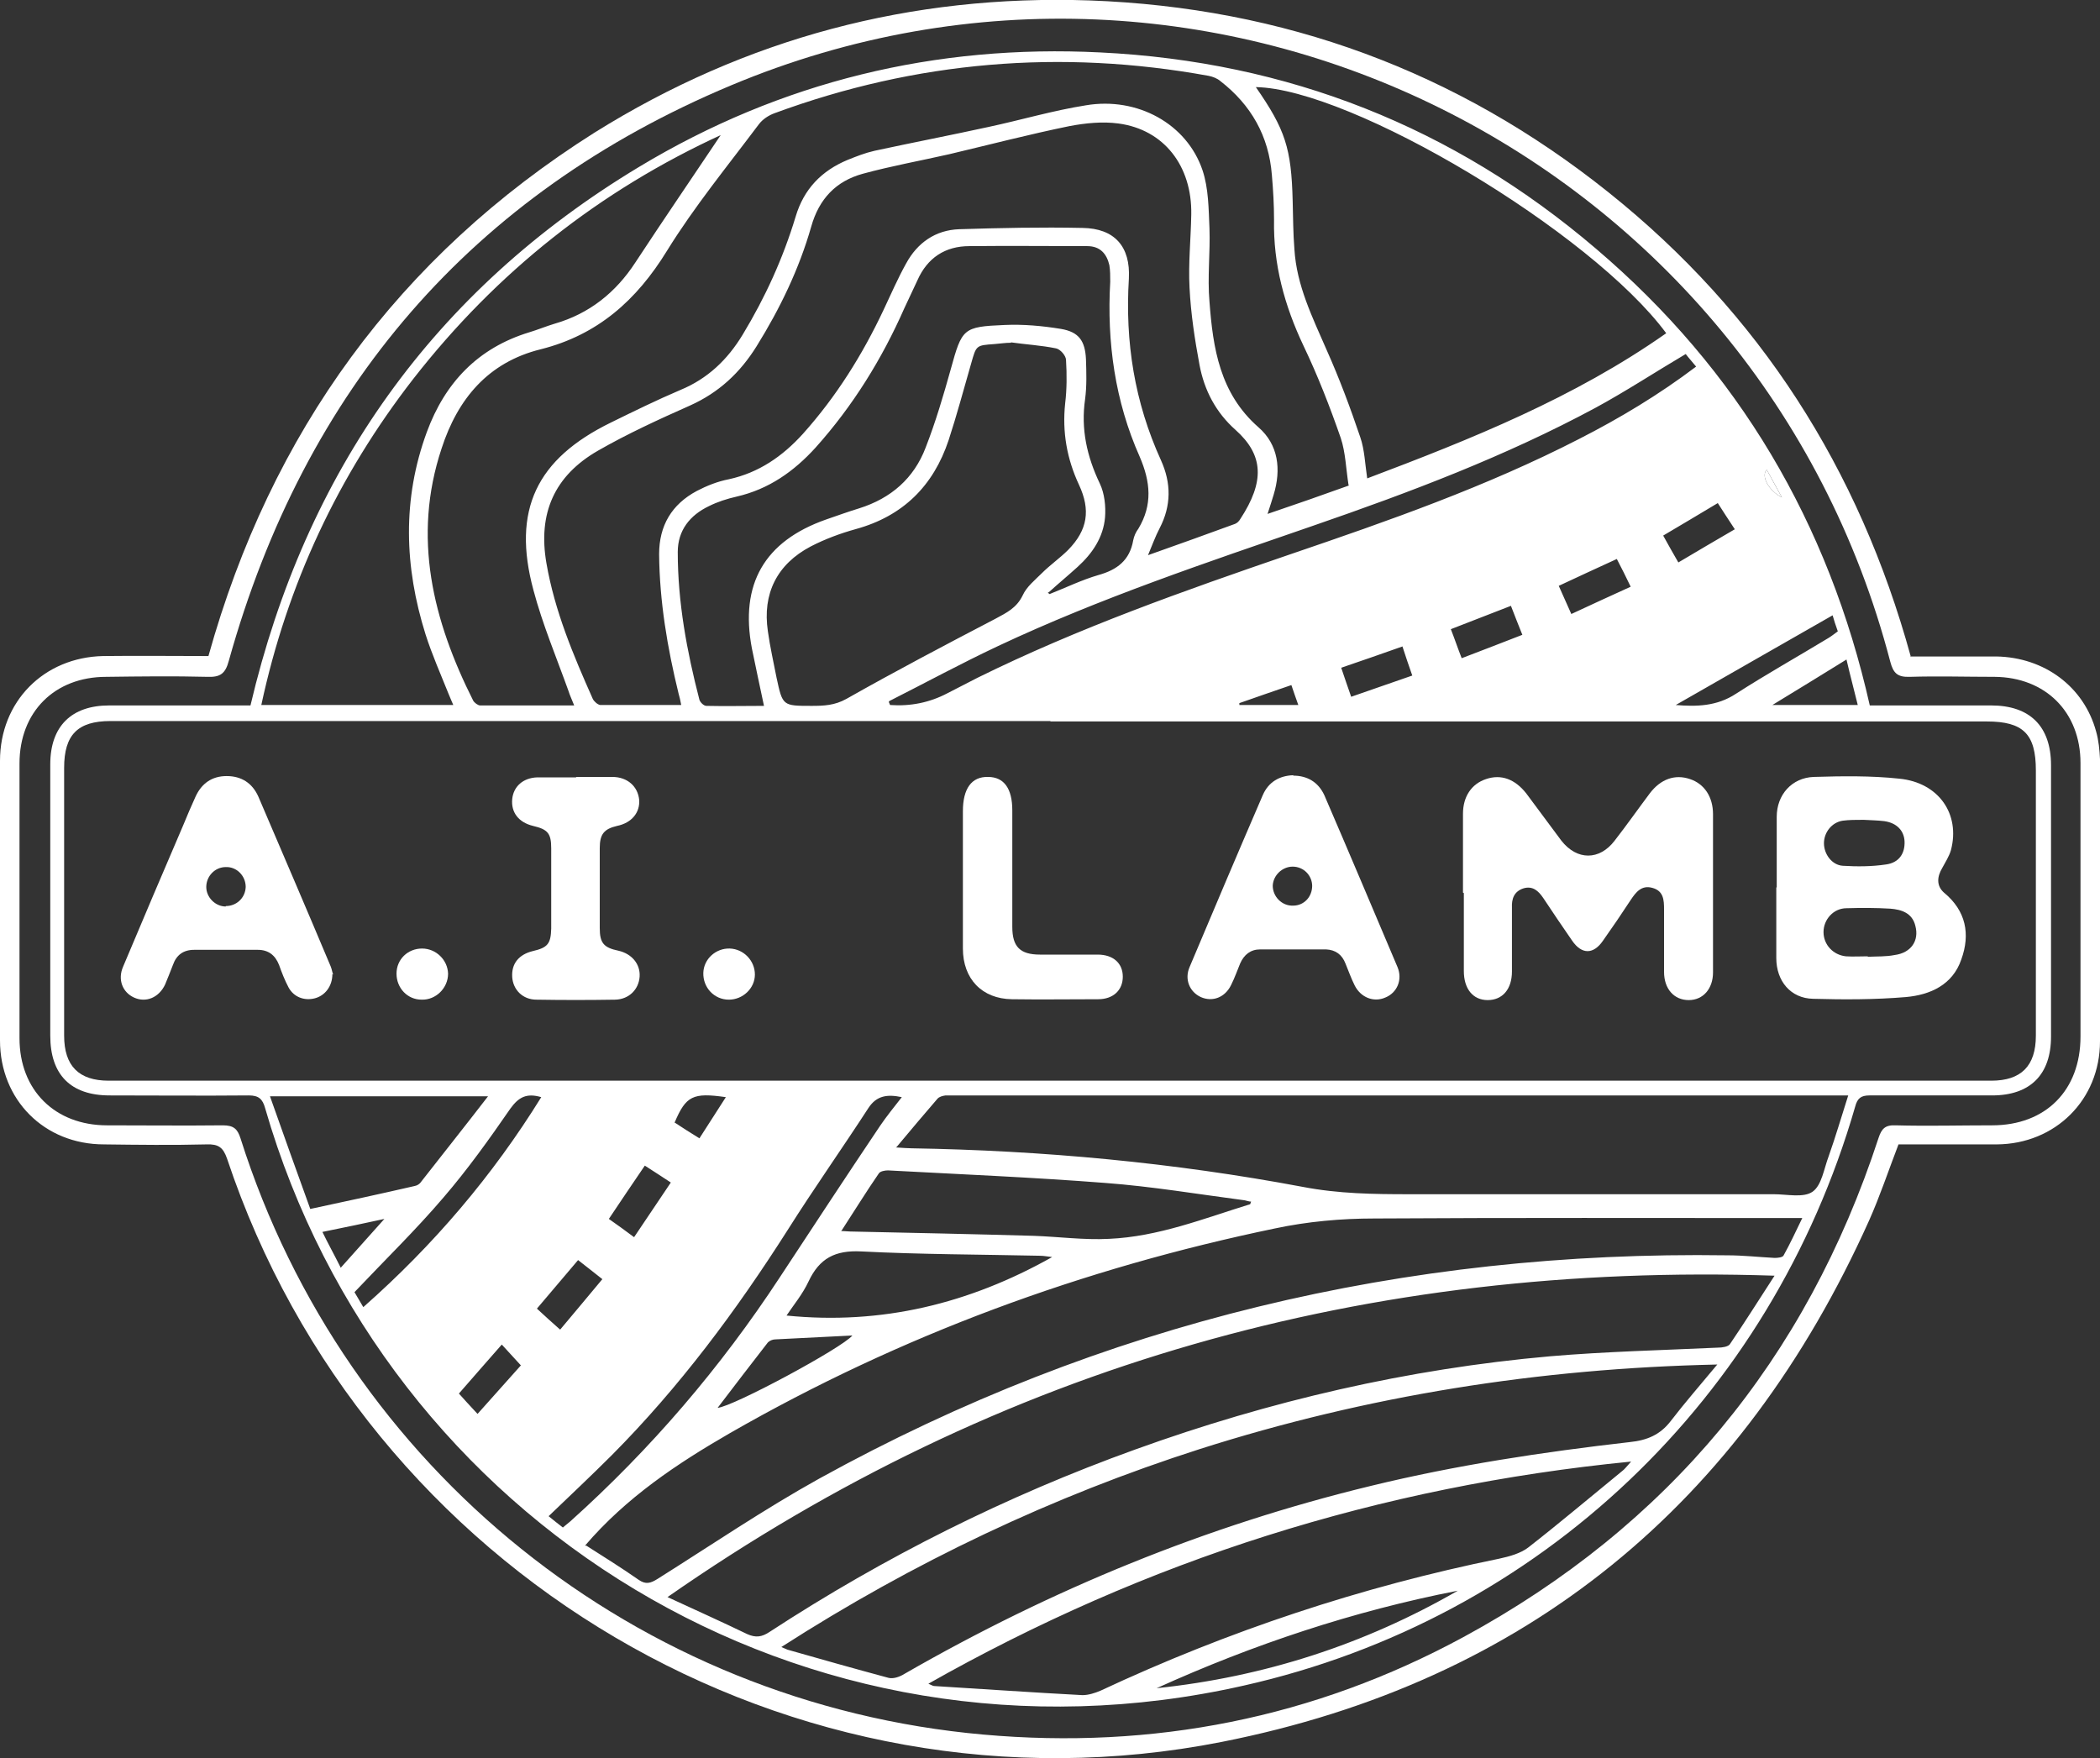 <?xml version="1.0" encoding="UTF-8"?>
<svg id="Layer_1" xmlns="http://www.w3.org/2000/svg" viewBox="0 0 48.46 40.58">
  <rect x="0" y="0" width="48.46" height="40.58" fill="#333333" stroke="none"/>
  <defs>
    <style>
      .cls-1 {
        fill: #fff;
      }
    </style>
  </defs>
  <path class="cls-1" d="M44.08,15.15c.67,0,1.33,0,1.99,0,1.11.02,2.02.7,2.3,1.73.06.21.08.43.09.64,0,2.17,0,4.34,0,6.51,0,1.35-1.03,2.37-2.38,2.38-.76,0-1.52,0-2.27,0-.23.6-.43,1.2-.68,1.76-2.94,6.54-7.9,10.64-14.94,12.03-9.9,1.95-19.76-3.89-22.95-13.46-.09-.26-.2-.34-.47-.33-.79.02-1.58.01-2.37,0C1.02,26.41,0,25.38,0,24.01c0-2.15,0-4.3,0-6.45,0-1.37,1.01-2.39,2.38-2.42.81-.01,1.61,0,2.43,0,1.44-5.16,4.38-9.22,8.91-12.08C17.21.88,21.03-.13,25.14.01c4.47.16,8.48,1.63,11.98,4.43,3.49,2.79,5.78,6.38,6.97,10.7M48.01,20.79c0-1.06,0-2.12,0-3.18,0-1.18-.81-1.98-1.98-1.99-.65,0-1.31-.02-1.96,0-.29.01-.38-.09-.45-.35C40.58,3.63,27.96-2.68,16.87,1.97c-5.99,2.51-9.84,7.01-11.59,13.28-.08.3-.2.38-.49.37-.78-.02-1.56-.01-2.34,0-1.19,0-2,.81-2,2,0,2.11,0,4.23,0,6.34,0,1.2.82,2.01,2.02,2.01.89,0,1.78.01,2.67,0,.25,0,.34.08.41.3,2.42,7.64,9.16,13.05,17.14,13.76,3.92.35,7.63-.38,11.08-2.25,4.72-2.56,7.91-6.41,9.58-11.52.07-.21.15-.3.39-.29.74.02,1.49,0,2.23,0,1.24,0,2.04-.81,2.04-2.05,0-1.04,0-2.09,0-3.13"/>
  <path class="cls-1" d="M43.13,16.28c.95,0,1.89,0,2.82,0,.89,0,1.38.48,1.38,1.38,0,2.09,0,4.17,0,6.26,0,.88-.48,1.36-1.36,1.36-.94,0-1.89,0-2.83,0-.2,0-.28.07-.33.26-1.94,6.72-7.26,11.82-14.11,13.36-10.12,2.29-19.82-3.77-22.58-13.32-.06-.22-.15-.3-.38-.3-1.07.01-2.14,0-3.21,0-.9,0-1.37-.48-1.37-1.38,0-2.09,0-4.17,0-6.26,0-.88.49-1.36,1.36-1.36,1.08,0,2.16,0,3.26,0,1.27-5.39,4.22-9.57,8.97-12.43,3.27-1.97,6.84-2.83,10.64-2.64,4.32.21,8.15,1.72,11.44,4.53,3.29,2.8,5.37,6.33,6.32,10.55M24.24,16.64c-7.23,0-14.46,0-21.69,0-.76,0-1.07.32-1.07,1.08,0,2.06,0,4.12,0,6.18,0,.7.34,1.04,1.03,1.04,14.48,0,28.96,0,43.44,0,.69,0,1.03-.34,1.03-1.04,0-2.04,0-4.08,0-6.12,0-.84-.29-1.13-1.13-1.13h-21.61M31.12,11.2c-.06-.38-.07-.76-.18-1.09-.25-.72-.53-1.44-.86-2.13-.44-.93-.7-1.88-.68-2.91,0-.34-.02-.69-.05-1.03-.07-.9-.48-1.62-1.19-2.17-.07-.06-.17-.1-.27-.12-3.41-.62-6.75-.34-10.01.86-.14.05-.28.14-.37.26-.72.96-1.49,1.9-2.12,2.92-.7,1.14-1.6,1.94-2.91,2.27-1.22.3-1.92,1.15-2.29,2.29-.68,2.05-.2,3.97.73,5.82.03.05.11.11.16.11.71,0,1.43,0,2.17,0-.05-.13-.1-.23-.13-.33-.28-.78-.6-1.54-.81-2.33-.5-1.85.07-3.03,1.79-3.87.53-.26,1.06-.52,1.6-.75.63-.26,1.09-.7,1.44-1.28.52-.86.93-1.76,1.22-2.72.19-.64.6-1.06,1.2-1.31.2-.08.4-.16.62-.21.88-.19,1.76-.36,2.63-.55.75-.16,1.49-.38,2.25-.5,1.19-.2,2.33.43,2.69,1.5.14.42.14.89.16,1.34.02.56-.05,1.13,0,1.69.08,1.08.24,2.12,1.13,2.9.46.4.53.97.35,1.56-.04.13-.08.26-.14.44.65-.22,1.25-.43,1.89-.66M26.47,12.82c.73-.26,1.38-.49,2.03-.73.05-.02.09-.06.12-.11.57-.87.54-1.48-.11-2.06-.45-.4-.72-.91-.83-1.5-.11-.59-.2-1.18-.23-1.78-.03-.56.03-1.12.04-1.69.02-1.12-.63-1.96-1.68-2.1-.37-.05-.76-.01-1.13.06-.93.19-1.85.43-2.78.65-.66.15-1.33.27-1.99.45-.62.17-1.01.58-1.19,1.22-.28.98-.72,1.89-1.26,2.76-.38.61-.87,1.07-1.54,1.37-.72.32-1.44.65-2.12,1.04-1.01.58-1.39,1.45-1.19,2.6.19,1.1.62,2.12,1.07,3.13.03.06.11.13.17.14.61,0,1.23,0,1.87,0-.02-.11-.04-.19-.06-.26-.26-1.06-.44-2.13-.45-3.22,0-.66.29-1.15.87-1.46.23-.12.48-.22.74-.27.69-.15,1.24-.53,1.71-1.05.77-.86,1.37-1.82,1.86-2.86.17-.36.33-.73.52-1.07.26-.48.68-.77,1.22-.79.95-.03,1.9-.05,2.85-.03.74.01,1.11.43,1.07,1.17-.09,1.46.13,2.85.74,4.19.24.53.24,1.05-.03,1.57-.1.19-.17.39-.28.65M15.41,36.86c.65.3,1.25.57,1.83.85.2.09.34.07.52-.05,2.65-1.73,5.47-3.14,8.44-4.21,3.1-1.12,6.29-1.86,9.57-2.15,1.29-.11,2.59-.14,3.88-.2.09,0,.23-.02.27-.08.34-.5.66-1.01,1.03-1.58-9.36-.31-17.85,2.05-25.55,7.42M13.53,35.67c.39.25.81.51,1.21.79.16.11.27.08.43-.02,1.24-.78,2.46-1.61,3.74-2.32,6.52-3.6,13.52-5.26,20.95-5.15.36,0,.72.04,1.09.06.07,0,.19-.01.21-.06.15-.27.28-.55.43-.86h-.23c-3.21,0-6.42-.01-9.64.01-.77,0-1.55.07-2.3.23-4.43.92-8.63,2.46-12.57,4.72-1.23.71-2.4,1.49-3.35,2.6M38.45,7.69c-1.73-2.34-7.26-5.64-9.47-5.68.68.98.82,1.41.85,2.63.01.37.01.74.04,1.11.05.84.42,1.58.75,2.34.29.65.54,1.32.77,2,.1.29.11.62.16.95,2.41-.91,4.78-1.86,6.9-3.35M20.67,26.48c.18.01.27.02.36.02,3.03.05,6.05.33,9.03.89.83.16,1.64.17,2.46.17,2.8,0,5.61,0,8.41,0,.31,0,.69.09.9-.06.21-.15.26-.53.37-.82.16-.45.29-.9.45-1.4h-20.59c-.08,0-.17,0-.24,0-.07.01-.15.03-.19.08-.3.35-.6.7-.94,1.11M39.63,31.49c-4.13.09-8.08.72-11.94,1.95-3.4,1.09-6.61,2.61-9.66,4.57.08.03.11.05.14.06.77.22,1.55.44,2.33.65.11.03.26-.02.37-.09,3.39-1.95,6.97-3.42,10.77-4.34,1.97-.48,3.96-.78,5.97-1.01.4-.04.7-.17.94-.48.33-.43.68-.83,1.07-1.3M24.18,13.67s.02.03.04.04c.38-.15.75-.33,1.13-.44.43-.12.72-.34.8-.8.02-.1.06-.19.12-.27.33-.55.28-1.08.03-1.66-.57-1.28-.76-2.64-.68-4.04,0-.13,0-.26-.02-.38-.06-.26-.21-.44-.51-.44-.91,0-1.81-.01-2.72,0-.56,0-.97.27-1.2.79-.1.21-.2.43-.3.64-.52,1.18-1.19,2.26-2.05,3.22-.5.55-1.08.96-1.82,1.13-.22.05-.44.12-.64.22-.44.21-.72.56-.72,1.06,0,1.16.21,2.29.5,3.41.02.06.1.14.16.14.43.01.87,0,1.33,0-.1-.46-.19-.9-.28-1.33-.28-1.48.29-2.47,1.71-2.97.26-.09.51-.18.77-.26.73-.23,1.26-.69,1.53-1.4.23-.59.41-1.2.58-1.81.26-.94.28-.98,1.24-1.02.43-.02.87.02,1.3.09.42.07.56.28.58.7.01.31.02.62-.02.92-.1.69.04,1.32.34,1.95.11.23.14.53.12.78-.04.46-.29.83-.63,1.14-.22.2-.45.39-.67.59M23.33,7.88s0,.02,0,.03c-.13,0-.25.02-.38.03-.43.03-.42.03-.54.45-.17.59-.33,1.19-.52,1.77-.35,1.05-1.05,1.75-2.14,2.05-.36.1-.71.23-1.04.4-.78.41-1.12,1.09-.99,1.96.05.36.13.71.2,1.07.14.65.14.65.81.65.28,0,.53-.01.8-.16,1.13-.64,2.29-1.25,3.44-1.85.26-.14.49-.25.63-.54.09-.2.28-.35.44-.51.19-.19.42-.35.61-.54.45-.46.52-.92.25-1.5-.28-.6-.39-1.22-.32-1.88.04-.33.04-.67.02-1,0-.1-.13-.25-.23-.27-.34-.07-.7-.09-1.05-.14M16.67,3.1c-2.84,1.3-5.21,3.18-7.13,5.64-1.74,2.24-2.91,4.74-3.51,7.53h4.43c-.04-.1-.08-.18-.11-.26-.18-.45-.38-.9-.53-1.37-.49-1.56-.54-3.12.03-4.67.42-1.14,1.18-1.94,2.36-2.3.2-.06.39-.14.59-.2.8-.23,1.41-.72,1.86-1.41.65-.99,1.32-1.97,1.99-2.97M21.41,38.85c.09.04.12.06.15.06,1.14.07,2.28.15,3.42.21.14,0,.29-.05.41-.1,2.95-1.38,6.02-2.4,9.21-3.05.23-.05.49-.12.67-.26.73-.57,1.44-1.17,2.15-1.75.07-.05.12-.12.22-.23-5.8.57-11.18,2.27-16.24,5.14M19.41,28.41c.1,0,.15.01.2.01,1.41.03,2.83.06,4.24.1.58.02,1.16.1,1.74.07,1.14-.05,2.19-.47,3.26-.8,0,0,.01-.03.02-.06-.05,0-.1-.02-.15-.03-1.07-.14-2.14-.32-3.21-.4-1.67-.13-3.35-.2-5.02-.29-.07,0-.18.02-.21.07-.29.42-.56.86-.86,1.32M20.51,16.2s.02.05.03.07q.71.05,1.32-.27c.23-.12.47-.24.7-.36,2.33-1.15,4.77-2.01,7.22-2.85,2.26-.77,4.52-1.56,6.66-2.66.94-.48,1.84-1.02,2.7-1.67-.09-.11-.18-.21-.24-.29-.71.42-1.38.86-2.08,1.24-2.08,1.12-4.28,1.95-6.51,2.72-2.46.85-4.92,1.67-7.28,2.78-.85.4-1.68.85-2.51,1.27M11.28,25.3h-5.05c.32.9.62,1.75.93,2.6.84-.18,1.63-.35,2.41-.53.06-.01.12-.05.15-.1.5-.64,1.01-1.28,1.55-1.98M24.28,29.01c-.1-.01-.19-.03-.28-.03-1.38-.03-2.76-.03-4.13-.1-.6-.03-.96.16-1.21.69-.14.3-.35.55-.51.79,2.19.22,4.21-.27,6.13-1.35M12.99,35.25c.07-.06.12-.1.17-.14,1.86-1.67,3.47-3.55,4.84-5.64.77-1.17,1.53-2.33,2.31-3.49.15-.22.32-.43.5-.66-.33-.07-.58-.04-.77.25-.61.94-1.26,1.86-1.86,2.81-1.19,1.87-2.5,3.63-4.06,5.2-.47.47-.96.93-1.46,1.41.11.09.21.17.34.27M33.64,36.71c-2.41.47-4.72,1.24-6.95,2.25,2.48-.26,4.8-1.01,6.95-2.25M8.39,30.16c1.62-1.43,2.98-3.03,4.1-4.84-.34-.1-.52,0-.71.26-.49.71-.99,1.41-1.55,2.06-.64.75-1.35,1.44-2.05,2.18.05.08.11.19.2.34M16.56,32.49c.36-.03,2.87-1.38,3.11-1.67-.61.03-1.2.06-1.78.09-.06,0-.13.03-.17.07-.39.5-.77,1-1.16,1.51M42.29,14.2c-1.22.7-2.42,1.38-3.62,2.07.48.04.95.03,1.39-.26.7-.45,1.43-.86,2.14-1.29.08-.05.14-.1.21-.15-.05-.14-.09-.26-.12-.37M34.87,13.98c-.47.18-.92.36-1.39.54.09.23.16.44.25.67.48-.18.93-.36,1.4-.54-.09-.23-.17-.42-.26-.66M37.63,13.54c-.11-.23-.21-.43-.32-.64-.46.21-.89.41-1.34.62.1.22.19.43.29.65.47-.22.91-.42,1.37-.63M40.03,12.21c-.15-.23-.27-.41-.39-.6-.43.26-.84.5-1.26.75.12.22.23.41.35.62.44-.26.86-.51,1.31-.77M42.87,16.27c-.09-.37-.18-.7-.26-1.05-.58.36-1.12.69-1.71,1.05h1.98ZM12.93,30.68c.34-.4.65-.78.97-1.16-.2-.16-.37-.29-.56-.44-.32.38-.63.74-.95,1.12.17.16.34.31.53.48M32.36,14.92c-.48.17-.94.33-1.41.49.08.24.15.44.23.67.48-.17.93-.32,1.41-.49-.08-.23-.15-.43-.23-.68M14.64,28.54c.28-.42.56-.83.84-1.25-.21-.14-.4-.26-.6-.39-.28.41-.55.81-.83,1.23.2.14.38.27.58.42M11.57,31.04c-.34.39-.66.75-.98,1.12.1.11.25.28.43.47.35-.39.68-.76,1-1.12-.1-.11-.25-.27-.44-.48M7.86,29.26c.36-.4.68-.76,1.01-1.13-.46.1-.93.2-1.43.3.13.27.26.5.42.82M15.56,25.9c.18.12.37.24.58.37.21-.32.4-.63.61-.95-.76-.11-.92-.03-1.18.58M28.6,16.23s0,.02,0,.04h1.36c-.06-.16-.1-.29-.16-.46-.41.14-.81.28-1.21.42M40.77,10.84c-.14.14.04.48.35.64-.13-.24-.24-.44-.35-.64"/>
  <path class="cls-1" d="M40.77,10.84c.11.21.22.4.35.64-.31-.16-.49-.5-.35-.64"/>
  <path class="cls-1" d="M33.76,20.6c0-.61,0-1.22,0-1.82,0-.4.2-.69.53-.8.35-.12.67,0,.93.33.27.36.54.73.81,1.09.36.46.88.46,1.23,0,.28-.36.54-.73.81-1.09.25-.33.58-.45.93-.33.33.11.53.41.53.81,0,1.22,0,2.43,0,3.65,0,.38-.23.64-.56.64-.34,0-.57-.26-.57-.65,0-.48,0-.96,0-1.44,0-.22-.01-.43-.27-.5-.25-.07-.38.1-.5.28-.21.32-.42.63-.64.94-.22.32-.49.32-.71,0-.23-.33-.45-.66-.67-.99-.11-.16-.24-.28-.45-.22-.22.07-.28.24-.27.45,0,.49,0,.98,0,1.47,0,.41-.22.66-.56.66-.34,0-.55-.26-.55-.67,0-.6,0-1.2,0-1.8"/>
  <path class="cls-1" d="M41,20.48c0-.54,0-1.09,0-1.63,0-.51.35-.9.85-.92.66-.02,1.33-.03,1.98.04.91.09,1.41.82,1.19,1.65-.04.14-.13.28-.2.41-.12.2-.14.41.04.57.51.42.61.96.4,1.54-.2.59-.72.82-1.28.87-.71.06-1.43.06-2.14.04-.52-.01-.85-.41-.85-.94,0-.54,0-1.09,0-1.63M43.1,22.07s0,0,0,.01c.21-.01.42,0,.62-.04.38-.05.57-.33.48-.67-.07-.3-.32-.38-.58-.4-.33-.02-.67-.02-1.01-.01-.3,0-.53.26-.53.55,0,.29.22.53.52.56.16.01.33,0,.49,0M43,18.92c-.17,0-.33,0-.48.02-.25.04-.43.27-.43.52,0,.25.18.5.43.52.33.02.67.02,1-.03.3-.04.44-.25.43-.53-.01-.25-.18-.43-.47-.47-.16-.02-.32-.02-.47-.03"/>
  <path class="cls-1" d="M29.84,17.9c.33,0,.58.15.72.45.57,1.32,1.13,2.65,1.69,3.97.12.29-.01.59-.28.7-.27.12-.57,0-.71-.28-.08-.16-.14-.33-.21-.5-.08-.21-.23-.32-.45-.33-.51,0-1.02,0-1.52,0-.22,0-.37.12-.46.32-.07.17-.13.34-.21.5-.14.29-.43.4-.7.28-.26-.12-.38-.41-.26-.69.56-1.33,1.12-2.65,1.69-3.97.13-.3.38-.45.71-.46M30.28,20.45c0-.25-.2-.45-.45-.45-.24,0-.45.2-.46.44,0,.25.21.47.47.46.25,0,.44-.2.44-.46"/>
  <path class="cls-1" d="M7.67,22.48c0,.28-.17.5-.41.56-.24.06-.48-.03-.6-.25-.09-.17-.16-.35-.22-.52-.09-.23-.25-.35-.49-.35-.49,0-.98,0-1.47,0-.25,0-.41.12-.49.35-.06.15-.12.31-.18.45-.14.3-.44.43-.72.3-.26-.12-.38-.41-.25-.71.46-1.09.92-2.18,1.39-3.27.09-.22.18-.43.28-.65.14-.31.38-.48.72-.48.34,0,.59.16.73.47.56,1.31,1.12,2.61,1.67,3.92.03.07.04.16.06.19M5.21,20.91c.25,0,.45-.19.46-.44,0-.26-.21-.47-.46-.46-.25,0-.45.21-.45.46,0,.24.21.45.45.45"/>
  <path class="cls-1" d="M13.29,17.93c.28,0,.56,0,.84,0,.35,0,.59.22.62.53.02.29-.17.53-.51.6-.3.07-.4.19-.4.51,0,.62,0,1.23,0,1.85,0,.34.09.45.43.52.31.07.51.31.49.6-.02.29-.24.52-.56.53-.61.01-1.22.01-1.82,0-.32,0-.54-.23-.56-.52-.02-.31.15-.52.47-.6.35-.08.42-.17.43-.52,0-.62,0-1.23,0-1.85,0-.35-.08-.44-.42-.52-.33-.08-.51-.31-.48-.62.03-.29.25-.49.58-.5.3,0,.6,0,.9,0"/>
  <path class="cls-1" d="M22.22,20.27c0-.52,0-1.03,0-1.55,0-.52.2-.8.58-.79.37,0,.56.27.56.77,0,.9,0,1.8,0,2.69,0,.46.18.64.64.64.44,0,.89,0,1.33,0,.36,0,.58.2.58.51,0,.31-.22.52-.57.52-.66,0-1.32.01-1.99,0-.69-.01-1.13-.47-1.13-1.17,0-.54,0-1.09,0-1.63"/>
  <path class="cls-1" d="M17.42,22.49c0,.32-.28.58-.6.58-.34,0-.6-.28-.59-.62.01-.32.29-.57.61-.56.32.01.58.28.58.6"/>
  <path class="cls-1" d="M9.15,22.47c0-.33.26-.58.59-.58.32,0,.59.26.6.58,0,.33-.28.61-.61.6-.33,0-.58-.27-.58-.6"/>
</svg>
